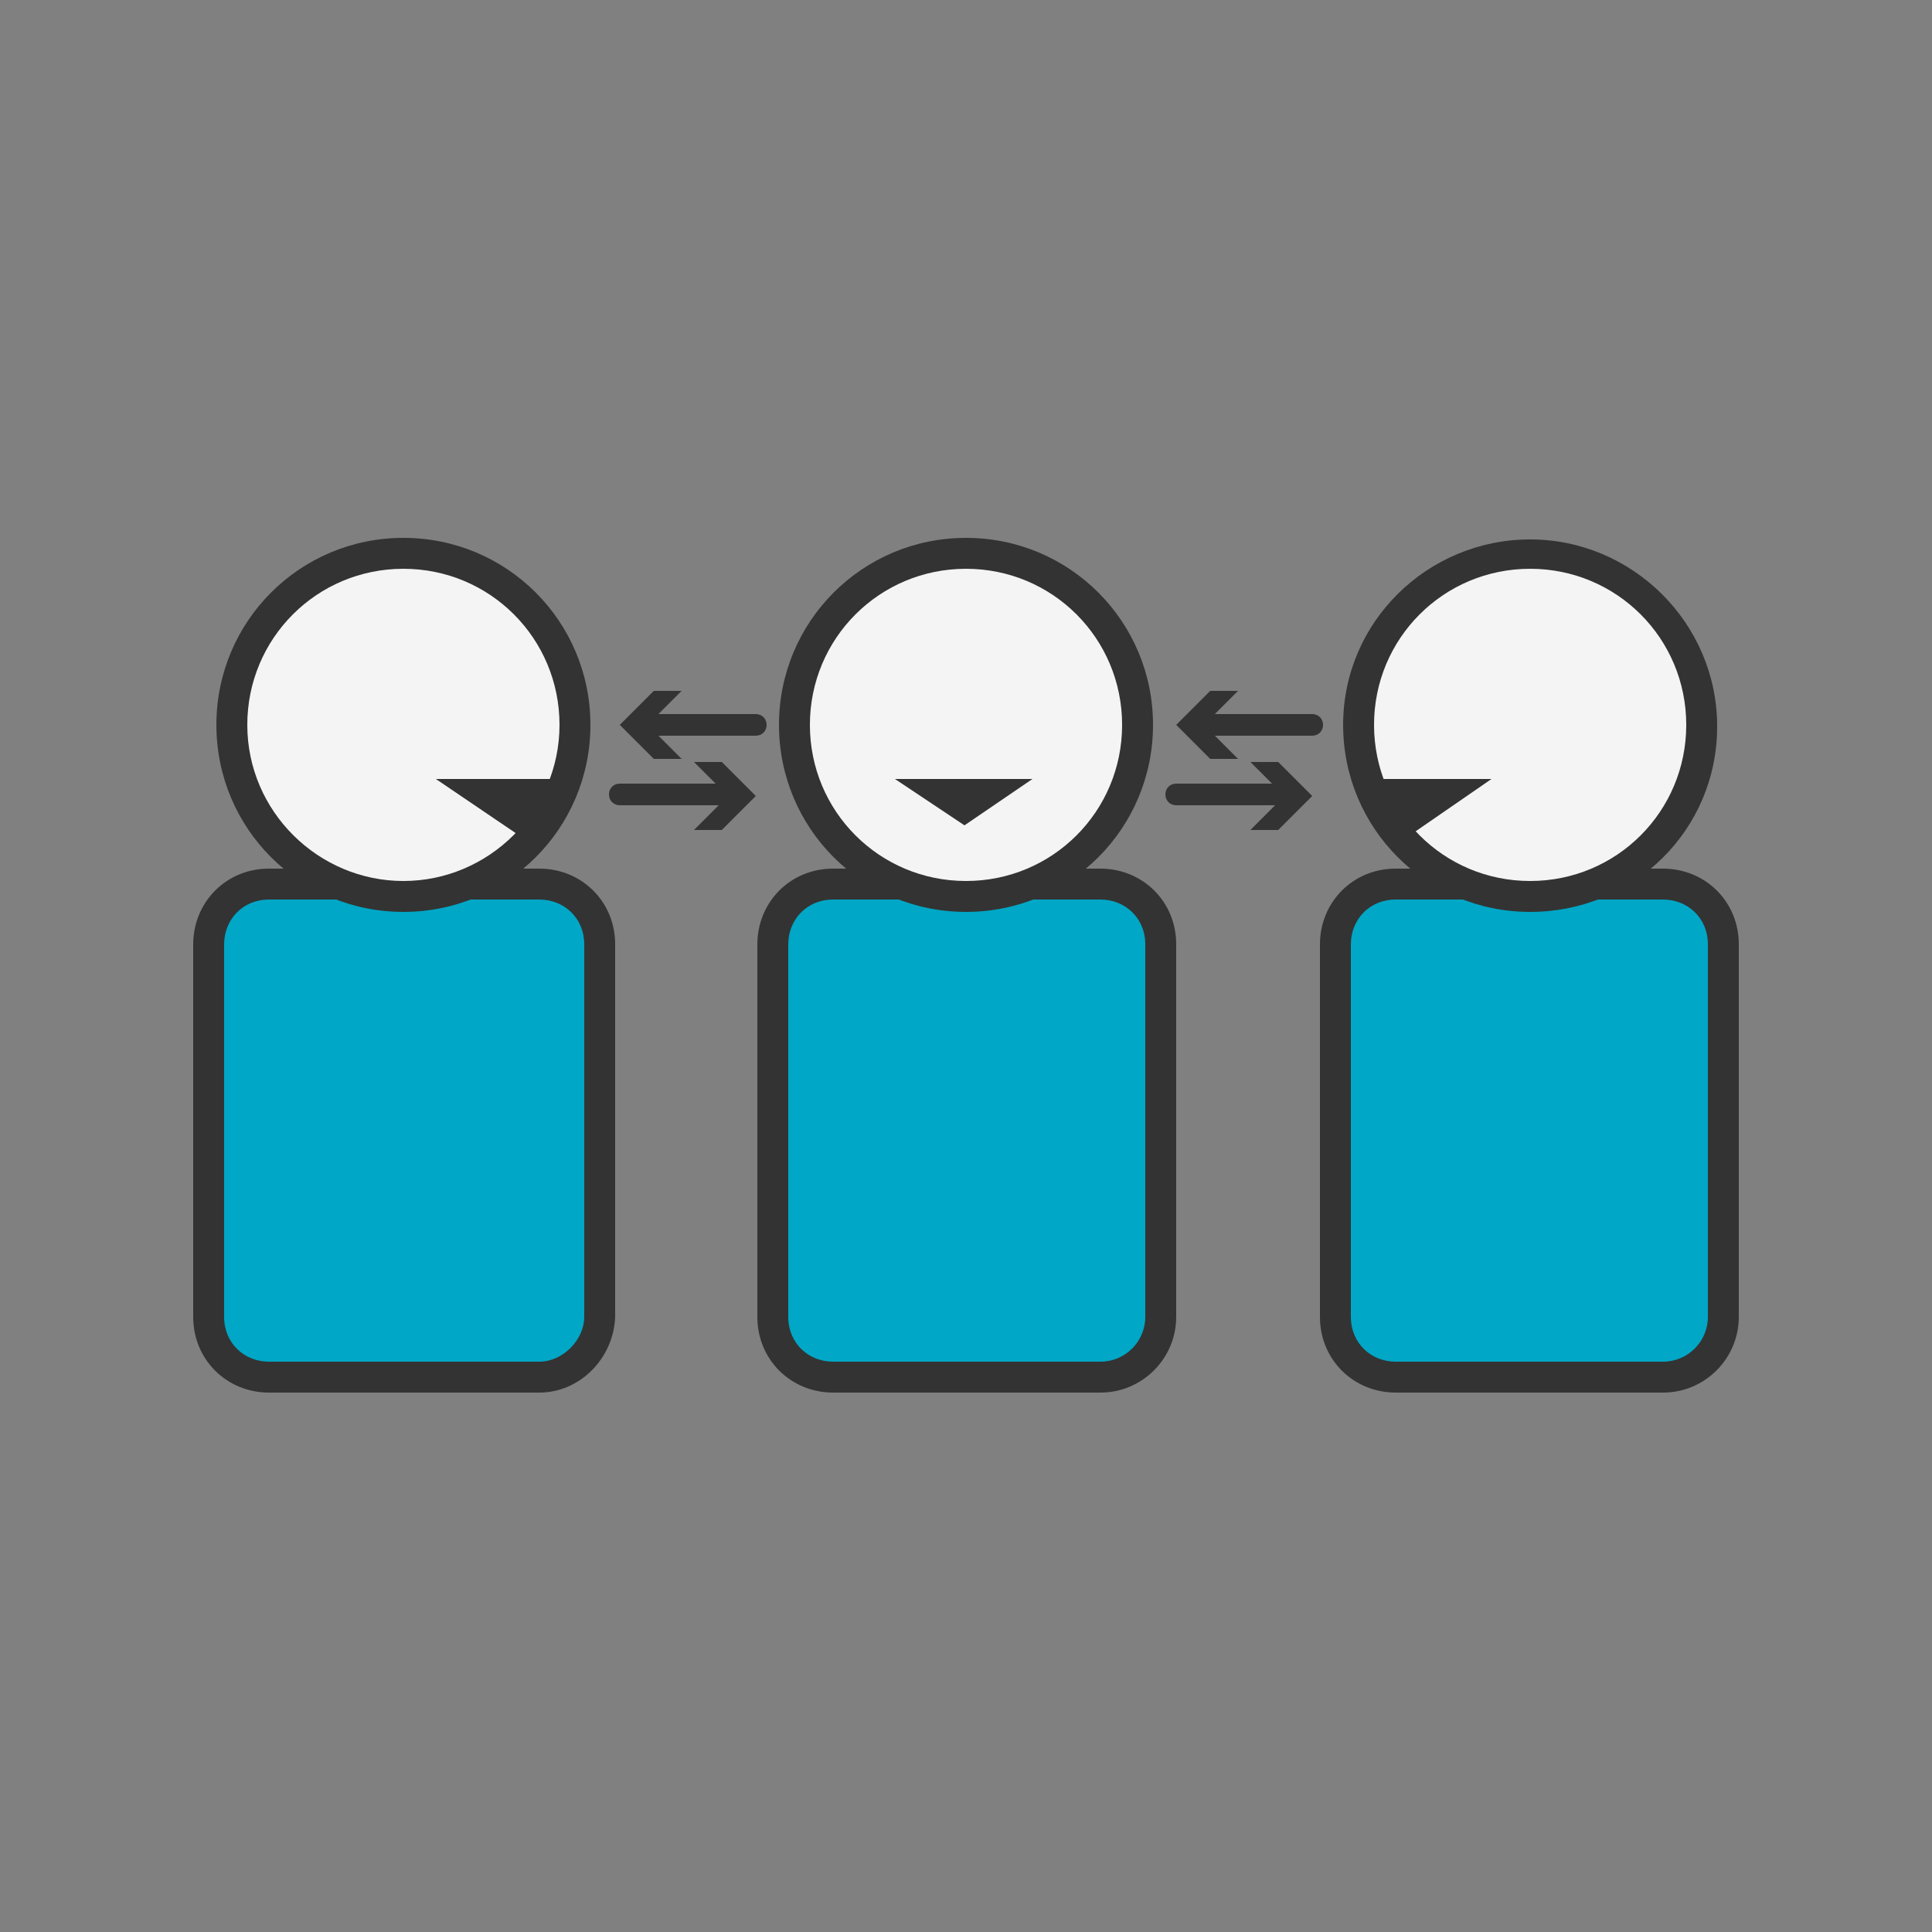 <?xml version="1.0" encoding="utf-8"?>
<svg xmlns="http://www.w3.org/2000/svg" viewBox="0 0 125 125"><rect x="0" y="0" width="125" height="125" fill="#808080" stroke="none"/><style>.cnst0{fill:#333}.cnst1{fill:#00a7c6}.cnst2{fill:#f4f4f4}</style><path class="cnst0" d="M48.9 47.6h-7.4c-.4 0-.7-.3-.7-.7s.3-.7.7-.7h7.4c.4 0 .7.3.7.7 0 .4-.3.7-.7.7z"></path><path class="cnst0" d="M44.1 49.1l-2.2-2.2 2.2-2.2h-1.8l-2.2 2.2 2.2 2.2zm3.4 3h-7.4c-.4 0-.7-.3-.7-.7s.3-.7.7-.7h7.4c.4 0 .7.3.7.7s-.3.7-.7.7z"></path><path class="cnst0" d="M44.9 49.3l2.2 2.2-2.2 2.2h1.8l2.2-2.2-2.2-2.2zm40-1.7h-7.4c-.4 0-.7-.3-.7-.7s.3-.7.7-.7h7.4c.4 0 .7.3.7.7s-.3.7-.7.7z"></path><path class="cnst0" d="M80.1 49.1l-2.2-2.2 2.2-2.2h-1.8l-2.2 2.2 2.2 2.2zm3.4 3h-7.4c-.4 0-.7-.3-.7-.7s.3-.7.7-.7h7.4c.4 0 .7.3.7.7-.1.4-.3.7-.7.7z"></path><path class="cnst0" d="M80.9 49.3l2.2 2.2-2.2 2.2h1.8l2.2-2.2-2.2-2.2z"></path><path class="cnst1" d="M71.2 89.2H53.9c-2.2 0-3.9-1.7-3.9-3.9V61.1c0-2.2 1.7-3.9 3.9-3.9h17.3c2.2 0 3.9 1.7 3.9 3.9v24.1c0 2.1-1.6 4-3.9 4z"></path><path class="cnst0" d="M71.2 90.1H53.9c-2.7 0-4.9-2.1-4.9-4.9V61.1c0-2.7 2.1-4.9 4.9-4.9h17.3c2.7 0 4.9 2.1 4.9 4.9v24.1c0 2.7-2.2 4.9-4.9 4.9zM53.9 58.2c-1.7 0-2.9 1.3-2.9 2.9v24.1c0 1.7 1.3 2.9 2.9 2.9h17.3c1.6 0 2.9-1.3 2.9-2.9V61.1c0-1.7-1.3-2.9-2.9-2.9H53.9z"></path><circle class="cnst2" cx="62.5" cy="46.9" r="11.1"></circle><path class="cnst0" d="M62.5 59c-6.7 0-12.1-5.4-12.1-12.1s5.4-12.1 12.1-12.1 12.1 5.4 12.1 12.1S69.2 59 62.5 59zm0-22.2c-5.6 0-10.1 4.5-10.1 10.1S56.9 57 62.5 57s10.1-4.5 10.1-10.1-4.5-10.1-10.1-10.1z"></path><path class="cnst0" d="M57.9 50.4h8.9l-4.4 3z"></path><g><path class="cnst1" d="M34.9 89.2H17.4c-2.2 0-3.9-1.7-3.9-3.9V61.1c0-2.2 1.7-3.9 3.9-3.9h17.5c2.2 0 3.9 1.7 3.9 3.9v24.1c0 2.1-1.9 4-3.9 4z"></path><path class="cnst0" d="M34.9 90.1H17.4c-2.7 0-4.9-2.1-4.9-4.9V61.1c0-2.7 2.1-4.9 4.9-4.9h17.5c2.7 0 4.9 2.1 4.9 4.9v24.1c-.1 2.7-2.3 4.9-4.9 4.9zM17.4 58.2c-1.7 0-2.9 1.3-2.9 2.9v24.1c0 1.7 1.3 2.9 2.9 2.9h17.5c1.5 0 2.9-1.4 2.9-2.9V61.1c0-1.7-1.3-2.9-2.9-2.9H17.4z"></path><circle class="cnst2" cx="26.1" cy="46.9" r="11.1"></circle><path class="cnst0" d="M26.1 59C19.4 59 14 53.6 14 46.9s5.4-12.1 12.1-12.1 12.1 5.4 12.1 12.1S32.8 59 26.1 59zm0-22.2c-5.6 0-10.1 4.5-10.1 10.1S20.6 57 26.1 57s10.1-4.5 10.1-10.1-4.5-10.1-10.1-10.1z"></path><path class="cnst0" d="M28.2 50.4H36l-1.9 4z"></path></g><g><path class="cnst1" d="M107.6 89.2H90.3c-2.2 0-3.9-1.7-3.9-3.9V61.1c0-2.2 1.7-3.9 3.9-3.9h17.3c2.2 0 3.9 1.7 3.9 3.9v24.1c0 2.1-1.7 4-3.9 4z"></path><path class="cnst0" d="M107.6 90.1H90.3c-2.7 0-4.9-2.1-4.9-4.9V61.1c0-2.7 2.1-4.9 4.9-4.9h17.3c2.7 0 4.9 2.1 4.9 4.9v24.1c0 2.7-2.2 4.9-4.9 4.9zM90.3 58.2c-1.7 0-2.9 1.3-2.9 2.9v24.1c0 1.7 1.3 2.9 2.9 2.9h17.3c1.6 0 2.9-1.3 2.9-2.9V61.1c0-1.7-1.3-2.9-2.9-2.9H90.3z"></path><circle class="cnst2" cx="99" cy="46.9" r="11.1"></circle><path class="cnst0" d="M99 59c-6.7 0-12.1-5.4-12.1-12.1s5.5-12 12.1-12 12.1 5.4 12.1 12.1-5.4 12-12.1 12zm0-22.2c-5.6 0-10.1 4.5-10.1 10.1S93.4 57 99 57s10.1-4.5 10.1-10.1-4.5-10.1-10.1-10.1z"></path><path class="cnst0" d="M88.6 50.4h7.9l-5.8 4z"></path></g></svg>